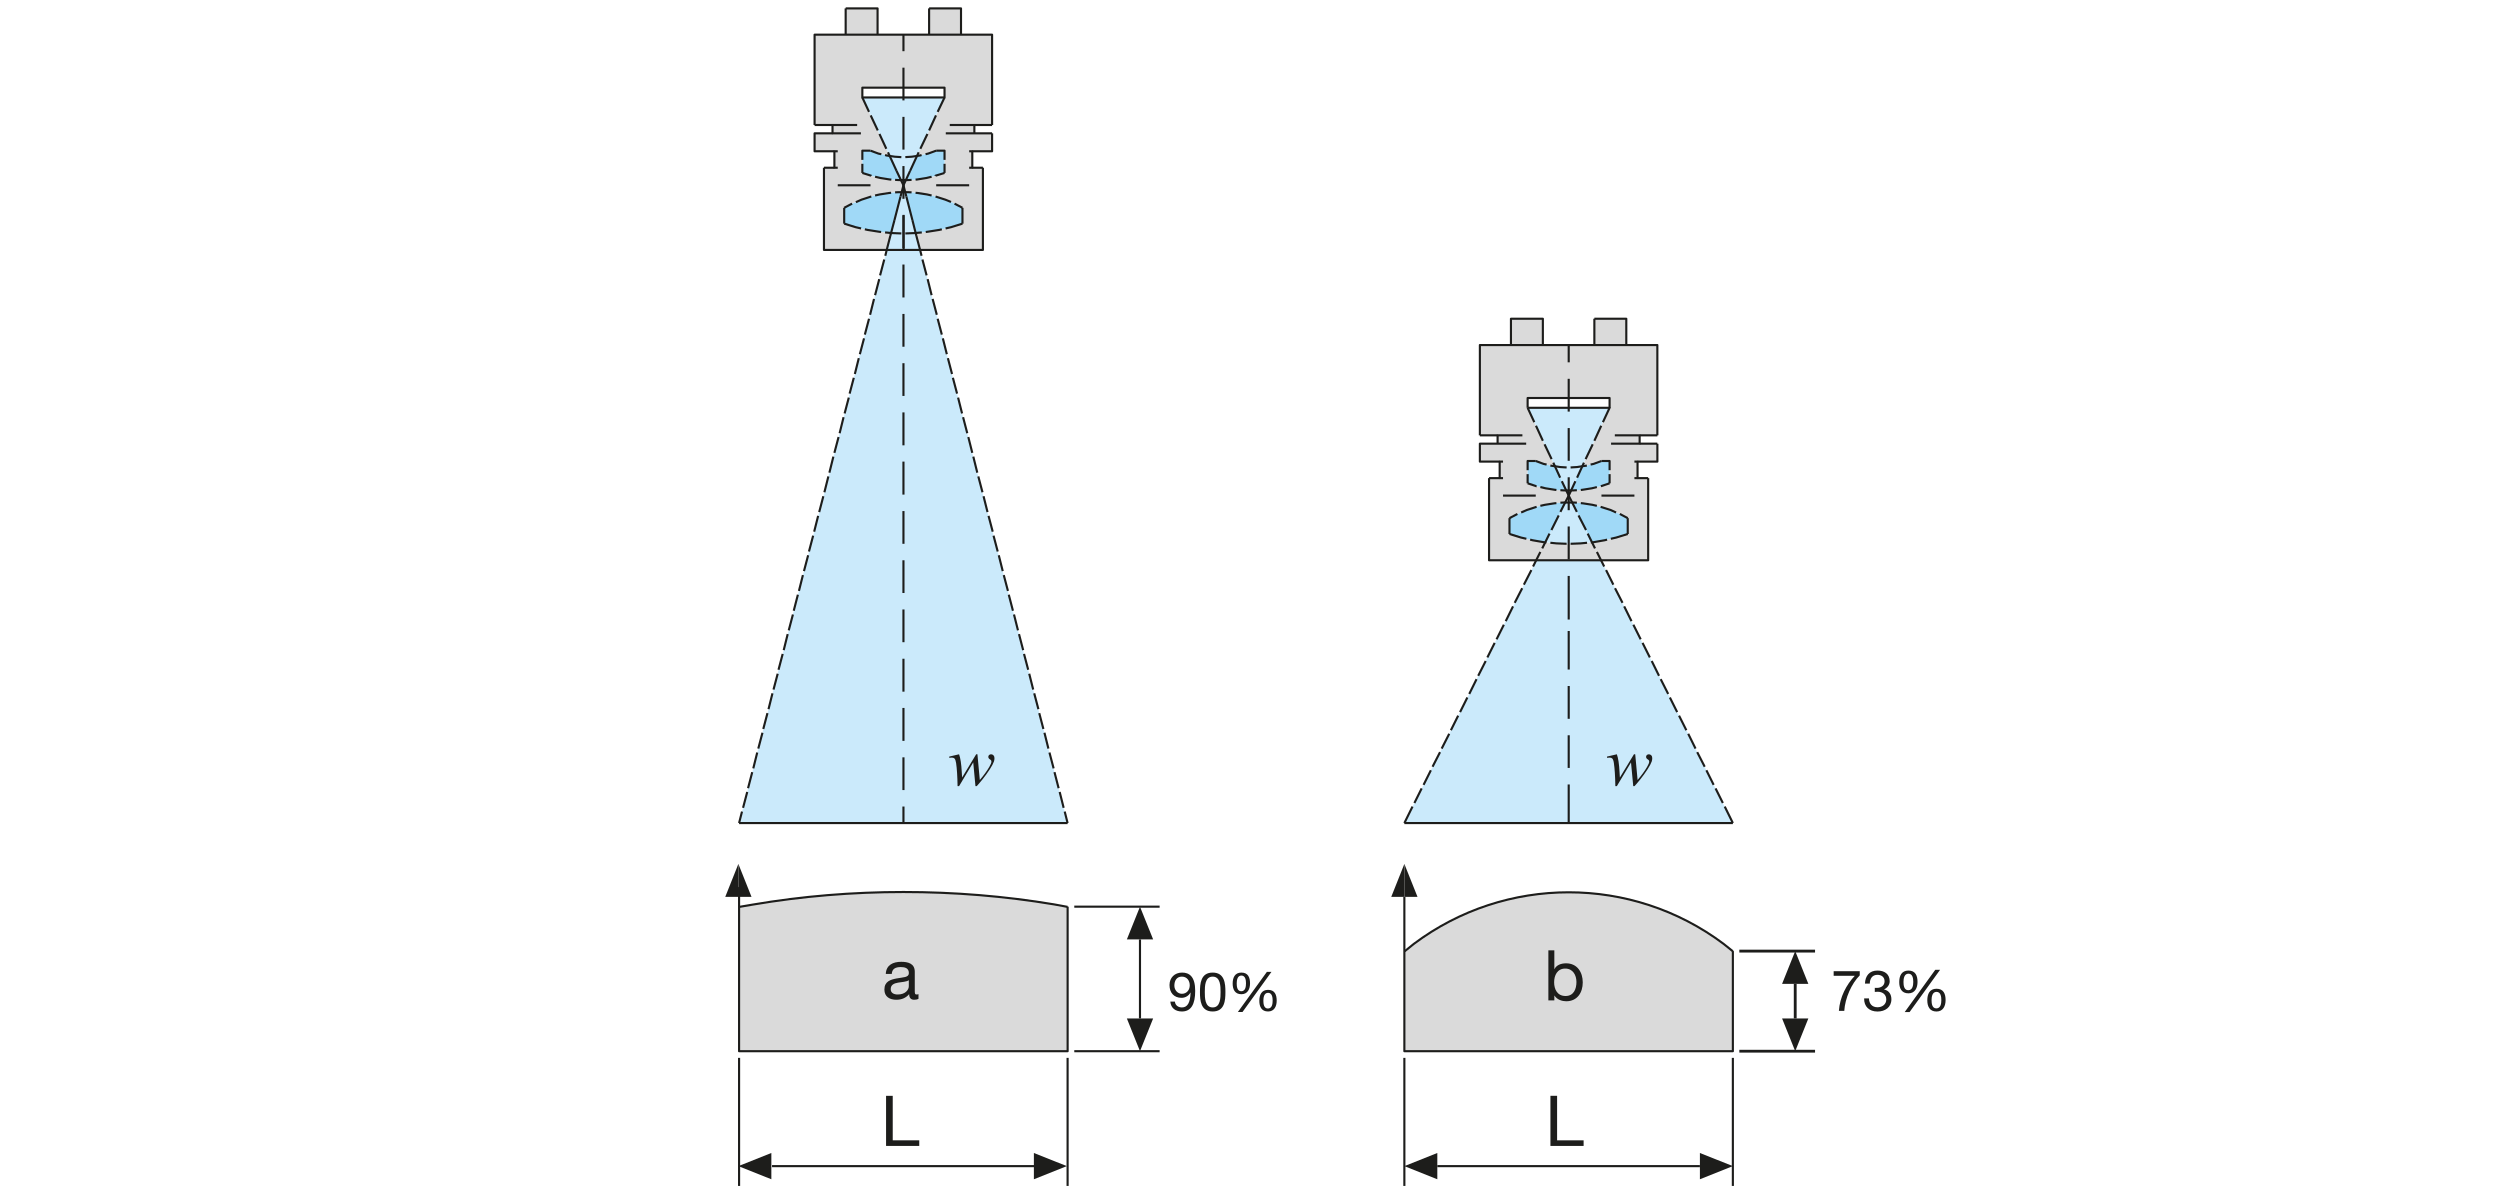 <?xml version="1.0" encoding="utf-8"?>
<!-- Generator: Adobe Illustrator 16.0.0, SVG Export Plug-In . SVG Version: 6.00 Build 0)  -->
<!DOCTYPE svg PUBLIC "-//W3C//DTD SVG 1.1//EN" "http://www.w3.org/Graphics/SVG/1.1/DTD/svg11.dtd">
<svg version="1.1" id="Ebene_2" xmlns="http://www.w3.org/2000/svg" xmlns:xlink="http://www.w3.org/1999/xlink" x="0px" y="0px"
	 width="880px" height="420px" viewBox="0 0 880 420" enable-background="new 0 0 880 420" xml:space="preserve">
<rect fill="#FFFFFF" width="880" height="420"/>
<g id="XMLID_1_">
	<g>
		<polygon fill="#1D1D1B" points="631.916,334.782 636.535,346.313 631.916,346.313 627.296,346.313 		"/>
		<polygon fill="#1D1D1B" points="636.535,358.503 631.916,370.022 627.296,358.503 631.916,358.503 		"/>
		<path fill="#DADADA" d="M609.966,334.862v35.16h-115.63v-35.16h0.08l3.3-2.649c32.279-24.16,76.66-24.16,108.95,0L609.966,334.862
			z"/>
		<polygon fill="#CBEAFB" points="552.186,289.713 494.336,289.713 497.205,283.912 497.865,282.662 500.426,277.522 
			501.096,276.272 503.666,271.133 504.256,269.893 506.896,264.753 507.476,263.503 510.126,258.293 510.716,257.043 
			513.275,251.913 513.945,250.663 516.506,245.522 517.176,244.272 519.745,239.063 520.325,237.882 522.966,232.672 
			523.556,231.422 526.126,226.292 526.785,225.042 529.355,219.902 530.016,218.652 532.586,213.442 533.176,212.192 
			535.815,207.053 536.405,205.803 539.046,200.663 539.636,199.413 540.735,197.212 563.565,197.212 564.676,199.413 
			565.336,200.663 567.896,205.803 568.485,207.053 571.126,212.192 571.716,213.442 574.285,218.652 574.945,219.902 
			577.516,225.042 578.176,226.292 580.745,231.422 581.405,232.672 583.976,237.882 584.565,239.063 587.205,244.272 
			587.796,245.522 590.365,250.663 591.025,251.913 593.596,257.043 594.256,258.293 596.825,263.503 597.416,264.753 
			600.056,269.893 600.646,271.133 603.205,276.272 603.876,277.522 606.445,282.662 607.105,283.912 609.966,289.713 		"/>
		<polygon fill="#1D1D1B" points="609.966,410.473 598.365,415.103 598.365,410.473 598.365,405.853 		"/>
		<path fill="#DADADA" d="M552.186,191.413h0.66l3.53-0.14l2.27-0.22l1.33-0.15h0.41h0.24l4.189-0.73l0.88-0.22l1.32-0.3l1.91-0.44
			l4.04-1.25v-5.58l-2.79-1.47l-1.32-0.51l-1.91-0.88l-3.229-1.03l-0.3-0.07l-1.32-0.37l-1.61-0.37l-3.31-0.51l-0.73-0.07
			l-1.39-0.15l-1.25-0.07h-0.4l-1.22-2.42l-1.25,2.42h-0.44l-1.239,0.07l-1.4,0.15l-0.729,0.07l-3.311,0.52l-1.61,0.36l-1.319,0.37
			l-0.29,0.07l-3.16,1.03l-1.99,0.88l-1.319,0.52l-2.79,1.46v5.58l4.04,1.25l1.909,0.44l1.32,0.29l0.88,0.23l4.19,0.73h0.24h0.42
			l1.39,0.15l2.2,0.22l3.529,0.14H552.186z M552.186,121.453h9.03h11.229h0.01h10.931v31.79h-6.23v2.93h6.23l0.01,0.01v6.31h-6.979
			v5.8h3.739v28.92h-16.59h-22.83h-16.59v-28.92h3.74v-5.8h-6.97v-6.32h6.239v-2.93h-6.239v-31.79h10.939h11.23H552.186z
			 M552.186,174.453l0.86-1.83h0.76l1.25-0.07l1.39-0.08l0.59-0.07l3.301-0.52l1.76-0.44l1.399-0.29l3.08-1.03v-3.23v-1.39v-3.23
			h-2.859l-2.79,1.03l-1.03,0.22l-1.32,0.36l-0.51,0.08l-1.09,0.15l0.57-1.25l0.59-1.25l2.5-5.22l0.58-1.24l2.42-5.29l0.59-1.25
			l2.35-5.06v-3.45h-14.39h-14.46v3.45l2.35,5.06l0.591,1.25l2.42,5.29l0.59,1.24l2.49,5.22l0.59,1.25l0.58,1.25l-1.091-0.15
			l-0.52-0.08l-1.32-0.36l-1.029-0.22l-2.79-1.03h-2.86v3.23v1.39v3.23l3.08,1.03h0.08l1.319,0.29l1.83,0.44l3.24,0.52l0.58,0.07
			l1.4,0.08l1.25,0.07h0.8L552.186,174.453z"/>
		<polygon fill="#A0D9F7" points="572.966,182.382 572.966,187.962 568.926,189.212 567.016,189.652 565.695,189.953 
			564.815,190.172 560.626,190.902 560.386,190.902 558.865,187.822 558.285,186.572 555.636,181.433 555.056,180.183 
			553.405,176.882 553.806,176.882 555.056,176.953 556.445,177.103 557.176,177.172 560.485,177.683 562.096,178.053 
			563.416,178.422 563.716,178.493 566.945,179.522 568.855,180.402 570.176,180.913 		"/>
		<polygon fill="#DADADA" points="572.455,112.203 572.455,121.453 572.445,121.453 561.216,121.453 561.216,112.203 		"/>
		<polygon fill="#A0D9F7" points="566.575,166.893 566.575,170.123 563.495,171.152 562.096,171.442 560.336,171.882 
			557.035,172.402 556.445,172.473 555.056,172.553 553.806,172.623 553.046,172.623 554.535,169.393 555.126,168.143 
			556.976,164.123 556.976,164.112 558.065,163.962 558.575,163.882 559.896,163.522 560.926,163.303 563.716,162.272 
			566.575,162.272 566.575,165.502 		"/>
		<rect x="552.186" y="140.103" fill="#FFFFFF" width="14.39" height="3.45"/>
		<polygon fill="#CBEAFB" points="552.186,143.553 566.575,143.553 564.226,148.612 563.636,149.862 561.216,155.152 
			560.636,156.393 558.136,161.612 557.546,162.862 556.976,164.112 556.976,164.123 555.126,168.143 554.535,169.393 
			553.046,172.623 552.186,172.623 551.306,172.623 549.766,169.393 549.176,168.143 547.336,164.123 547.336,164.112 
			546.756,162.862 546.166,161.612 543.676,156.393 543.086,155.152 540.666,149.862 540.075,148.612 537.726,143.553 		"/>
		<polygon fill="#CBEAFB" points="552.186,176.882 553.405,176.882 555.056,180.183 555.636,181.433 558.285,186.572 
			558.865,187.822 560.386,190.902 559.976,190.902 558.646,191.053 556.376,191.272 552.846,191.413 552.186,191.413 
			551.455,191.413 547.926,191.272 545.726,191.053 544.336,190.902 543.916,190.902 545.436,187.822 546.096,186.572 
			548.666,181.433 549.256,180.183 550.936,176.882 550.945,176.882 		"/>
		<rect x="537.726" y="140.103" fill="#FFFFFF" width="14.46" height="3.45"/>
		<polygon fill="#A0D9F7" points="549.766,169.393 551.306,172.623 550.506,172.623 549.256,172.553 547.855,172.473 
			547.275,172.402 544.035,171.882 542.205,171.442 540.886,171.152 540.806,171.152 537.726,170.123 537.726,166.893 
			537.726,165.502 537.726,162.272 540.586,162.272 543.376,163.303 544.405,163.522 545.726,163.882 546.245,163.962 
			547.336,164.112 547.336,164.123 549.176,168.143 		"/>
		<polygon fill="#A0D9F7" points="550.936,176.882 549.256,180.183 548.666,181.433 546.096,186.572 545.436,187.822 
			543.916,190.902 543.676,190.902 539.485,190.172 538.605,189.942 537.285,189.652 535.376,189.212 531.336,187.962 
			531.336,182.382 534.126,180.922 535.445,180.402 537.436,179.522 540.596,178.493 540.886,178.422 542.205,178.053 
			543.815,177.692 547.126,177.172 547.855,177.103 549.256,176.953 550.495,176.882 		"/>
		<rect x="531.855" y="112.203" fill="#DADADA" width="11.23" height="9.25"/>
		<polygon fill="#1D1D1B" points="505.936,410.473 505.936,415.103 494.336,410.473 505.936,405.853 		"/>
		<polygon fill="#1D1D1B" points="494.336,304.103 498.966,315.702 494.336,315.702 		"/>
		<polygon fill="#1D1D1B" points="494.336,304.103 494.336,315.702 489.716,315.702 		"/>
		<polygon fill="#1D1D1B" points="401.275,319.152 405.906,330.673 401.275,330.673 396.656,330.673 		"/>
		<polygon fill="#1D1D1B" points="405.906,358.503 401.275,370.022 396.656,358.503 401.275,358.503 		"/>
		<path fill="#DADADA" d="M375.806,319.223v50.8h-0.01h-115.64v-50.8h0.08l4.77-0.811c34.66-5.909,71.34-5.859,106.02-0.069
			l4.77,0.88H375.806z"/>
		<polygon fill="#CBEAFB" points="318.016,289.713 318.005,289.713 260.156,289.713 261.186,285.673 261.556,284.353 
			263.025,278.772 263.315,277.452 264.786,271.793 265.156,270.473 266.545,264.893 266.916,263.503 268.386,257.923 
			268.675,256.603 270.146,251.022 270.516,249.632 271.906,244.053 272.275,242.732 273.746,237.152 274.036,235.752 
			275.505,230.183 275.866,228.853 277.266,223.203 277.636,221.882 279.105,216.303 279.396,214.982 280.855,209.333 
			281.226,208.002 282.625,202.422 282.996,201.033 284.465,195.453 284.755,194.132 286.226,188.553 286.585,187.152 
			287.985,181.583 288.355,180.252 289.815,174.672 290.186,173.283 291.585,167.703 291.945,166.382 293.346,160.732 
			293.706,159.402 295.175,153.833 295.545,152.502 296.936,146.853 297.306,145.533 298.775,139.953 299.065,138.553 
			300.536,132.982 300.906,131.652 302.295,126.072 302.666,124.683 304.136,119.103 304.425,117.783 305.896,112.203 
			306.266,110.803 307.656,105.223 308.025,103.902 309.496,98.252 309.786,96.933 311.255,91.353 311.625,90.033 312.125,87.973 
			323.866,87.973 324.396,90.033 324.695,91.353 326.166,96.933 326.525,98.252 327.925,103.902 328.286,105.223 329.755,110.803 
			330.056,112.203 331.525,117.783 331.886,119.103 333.286,124.683 333.656,126.072 335.116,131.652 335.416,132.982 
			336.886,138.553 337.246,139.953 338.646,145.533 339.005,146.853 340.476,152.502 340.846,153.833 342.246,159.402 
			342.605,160.732 344.005,166.382 344.366,167.703 345.835,173.283 346.206,174.672 347.605,180.252 347.965,181.583 
			349.436,187.152 349.726,188.553 351.195,194.132 351.565,195.453 352.965,201.033 353.326,202.422 354.795,208.002 
			355.085,209.333 356.556,214.982 356.925,216.303 358.326,221.882 358.686,223.203 360.156,228.853 360.456,230.183 
			361.925,235.752 362.286,237.152 363.686,242.732 364.045,244.053 365.516,249.632 365.815,251.022 367.275,256.603 
			367.646,257.923 369.036,263.503 369.406,264.893 370.875,270.473 371.175,271.793 372.636,277.452 373.005,278.772 
			374.406,284.353 374.775,285.673 375.795,289.713 		"/>
		<polygon fill="#1D1D1B" points="363.925,410.473 363.925,405.853 375.525,410.473 363.925,415.103 		"/>
		<polygon fill="#DADADA" points="318.016,30.862 303.545,30.862 303.545,34.313 305.896,39.373 306.485,40.623 308.976,45.913 
			309.565,47.152 311.985,52.373 312.576,53.612 313.166,54.893 312.065,54.723 311.545,54.572 310.226,54.283 309.195,54.063 
			306.416,53.033 303.545,53.033 303.545,56.263 303.545,57.652 303.545,60.882 306.625,61.842 306.706,61.913 308.025,62.203 
			309.855,62.643 313.096,63.163 313.755,63.232 315.076,63.313 316.326,63.382 317.125,63.382 318.016,65.212 317.386,67.643 
			316.326,67.643 315.076,67.712 313.675,67.862 312.945,67.933 309.636,68.453 308.025,68.813 306.706,69.183 306.416,69.252 
			303.255,70.283 301.266,71.163 299.945,71.672 297.156,73.143 297.156,78.723 301.195,79.973 303.105,80.413 304.425,80.712 
			305.386,80.933 309.565,81.592 310.156,81.663 311.545,81.813 313.656,82.013 313.386,83.053 312.125,87.973 290.036,87.973 
			290.036,59.053 293.706,59.053 293.706,53.252 286.735,53.252 286.735,46.933 293.045,46.933 293.045,44.002 286.735,44.002 
			286.735,12.212 297.675,12.212 308.906,12.212 318.016,12.212 327.045,12.212 338.275,12.212 349.215,12.212 349.215,44.002 
			342.976,44.002 342.976,46.933 349.215,46.933 349.215,46.942 349.215,53.252 342.246,53.252 342.246,59.053 345.985,59.053 
			345.985,87.973 323.866,87.973 322.565,83.053 322.306,82.013 324.476,81.813 325.866,81.663 326.456,81.583 330.646,80.922 
			331.525,80.712 332.846,80.413 334.755,79.973 338.786,78.723 338.786,73.143 335.996,71.683 334.755,71.092 332.766,70.283 
			329.536,69.252 329.315,69.183 327.925,68.813 326.306,68.442 323.005,67.933 322.275,67.862 320.875,67.712 319.625,67.643 
			318.636,67.643 318.016,65.212 318.866,63.382 319.625,63.382 320.875,63.313 322.275,63.232 322.925,63.163 326.156,62.643 
			327.925,62.212 329.315,61.913 329.315,61.842 332.476,60.882 332.476,57.652 332.476,56.263 332.476,53.033 329.536,53.033 
			326.746,54.053 325.795,54.283 324.396,54.572 323.886,54.723 322.786,54.893 323.375,53.612 323.956,52.373 326.456,47.152 
			327.045,45.913 329.465,40.623 330.056,39.373 332.476,34.313 332.476,30.862 		"/>
		<polygon fill="#A0D9F7" points="338.786,73.143 338.786,78.723 334.755,79.973 332.846,80.413 331.525,80.712 330.646,80.922 
			326.456,81.583 325.866,81.663 324.476,81.813 322.306,82.013 321.166,77.473 319.036,69.183 318.636,67.643 319.625,67.643 
			320.875,67.712 322.275,67.862 323.005,67.933 326.306,68.442 327.925,68.813 329.315,69.183 329.536,69.252 332.766,70.283 
			334.755,71.092 335.996,71.683 		"/>
		<rect x="327.045" y="2.962" fill="#DADADA" width="11.23" height="9.25"/>
		<polygon fill="#A0D9F7" points="332.476,57.652 332.476,60.882 329.315,61.842 329.315,61.913 327.925,62.212 326.156,62.643 
			322.925,63.163 322.275,63.232 320.875,63.313 319.625,63.382 318.866,63.382 320.355,60.152 322.786,54.893 323.886,54.723 
			324.396,54.572 325.795,54.283 326.746,54.053 329.536,53.033 332.476,53.033 332.476,56.263 		"/>
		<polygon fill="#CBEAFB" points="318.016,63.382 317.125,63.382 315.585,60.152 313.166,54.893 312.576,53.612 311.985,52.373 
			309.565,47.152 308.976,45.913 306.485,40.623 305.896,39.373 303.545,34.313 318.016,34.313 332.476,34.313 330.056,39.373 
			329.465,40.623 327.045,45.913 326.456,47.152 323.956,52.373 323.375,53.612 322.786,54.893 320.355,60.152 318.866,63.382 		"/>
		<polygon fill="#CBEAFB" points="313.656,82.013 314.855,77.473 316.985,69.183 317.386,67.643 318.016,67.643 318.636,67.643 
			319.036,69.183 321.166,77.473 322.306,82.013 322.565,83.053 323.866,87.973 312.125,87.973 313.386,83.053 		"/>
		<polygon fill="#A0D9F7" points="317.386,67.643 316.985,69.183 314.855,77.473 313.656,82.013 311.545,81.813 310.156,81.663 
			309.565,81.592 305.386,80.933 304.425,80.712 303.105,80.413 301.195,79.973 297.156,78.723 297.156,73.143 299.945,71.672 
			301.266,71.163 303.255,70.283 306.416,69.252 306.706,69.183 308.025,68.813 309.636,68.453 312.945,67.933 313.675,67.862 
			315.076,67.712 316.326,67.643 		"/>
		<polygon fill="#A0D9F7" points="315.585,60.152 317.125,63.382 316.326,63.382 315.076,63.313 313.755,63.232 313.096,63.163 
			309.855,62.643 308.025,62.203 306.706,61.913 306.625,61.842 303.545,60.882 303.545,57.652 303.545,56.263 303.545,53.033 
			306.416,53.033 309.195,54.063 310.226,54.283 311.545,54.572 312.065,54.723 313.166,54.893 		"/>
		<rect x="297.675" y="2.962" fill="#DADADA" width="11.23" height="9.25"/>
		<polygon fill="#1D1D1B" points="271.516,410.473 271.516,415.103 260.156,410.572 260.156,410.473 260.156,410.372 
			271.516,405.853 		"/>
		<polygon fill="#1D1D1B" points="260.156,315.702 259.906,315.702 259.906,304.103 264.536,315.702 		"/>
		<polygon fill="#1D1D1B" points="260.156,410.473 260.156,410.572 259.916,410.473 260.156,410.372 		"/>
		<polygon fill="#1D1D1B" points="259.906,304.103 259.906,315.702 255.286,315.702 		"/>
	</g>
	<g>
		
			<line fill="none" stroke="#1D1D1B" stroke-width="0.75" stroke-linejoin="round" stroke-miterlimit="10" x1="318.016" y1="12.212" x2="318.016" y2="18.013"/>
		<polyline fill="none" stroke="#1D1D1B" stroke-width="0.75" stroke-linejoin="round" stroke-miterlimit="10" points="
			318.016,23.813 318.016,30.862 318.016,34.313 318.016,35.333 		"/>
		
			<line fill="none" stroke="#1D1D1B" stroke-width="0.75" stroke-linejoin="round" stroke-miterlimit="10" x1="318.016" y1="41.132" x2="318.016" y2="52.663"/>
		<polyline fill="none" stroke="#1D1D1B" stroke-width="0.75" stroke-linejoin="round" stroke-miterlimit="10" points="
			318.016,58.462 318.016,63.382 318.016,65.212 318.016,67.643 318.016,69.982 		"/>
		<polyline fill="none" stroke="#1D1D1B" stroke-width="0.75" stroke-linejoin="round" stroke-miterlimit="10" points="
			318.016,75.792 318.016,82.172 318.016,87.393 		"/>
		
			<line fill="none" stroke="#1D1D1B" stroke-width="0.75" stroke-linejoin="round" stroke-miterlimit="10" x1="318.016" y1="93.112" x2="318.016" y2="104.712"/>
		
			<line fill="none" stroke="#1D1D1B" stroke-width="0.75" stroke-linejoin="round" stroke-miterlimit="10" x1="318.016" y1="110.513" x2="318.016" y2="122.042"/>
		
			<line fill="none" stroke="#1D1D1B" stroke-width="0.75" stroke-linejoin="round" stroke-miterlimit="10" x1="318.016" y1="127.842" x2="318.016" y2="139.362"/>
		
			<line fill="none" stroke="#1D1D1B" stroke-width="0.75" stroke-linejoin="round" stroke-miterlimit="10" x1="318.016" y1="145.163" x2="318.016" y2="156.763"/>
		
			<line fill="none" stroke="#1D1D1B" stroke-width="0.75" stroke-linejoin="round" stroke-miterlimit="10" x1="318.016" y1="162.493" x2="318.016" y2="174.092"/>
		
			<line fill="none" stroke="#1D1D1B" stroke-width="0.75" stroke-linejoin="round" stroke-miterlimit="10" x1="318.016" y1="179.893" x2="318.016" y2="191.413"/>
		
			<line fill="none" stroke="#1D1D1B" stroke-width="0.75" stroke-linejoin="round" stroke-miterlimit="10" x1="318.016" y1="197.212" x2="318.016" y2="208.743"/>
		
			<line fill="none" stroke="#1D1D1B" stroke-width="0.75" stroke-linejoin="round" stroke-miterlimit="10" x1="318.016" y1="214.542" x2="318.016" y2="226.063"/>
		
			<line fill="none" stroke="#1D1D1B" stroke-width="0.75" stroke-linejoin="round" stroke-miterlimit="10" x1="318.016" y1="231.873" x2="318.016" y2="243.462"/>
		
			<line fill="none" stroke="#1D1D1B" stroke-width="0.75" stroke-linejoin="round" stroke-miterlimit="10" x1="318.016" y1="249.192" x2="318.016" y2="260.782"/>
		
			<line fill="none" stroke="#1D1D1B" stroke-width="0.75" stroke-linejoin="round" stroke-miterlimit="10" x1="318.016" y1="266.582" x2="318.016" y2="278.112"/>
		
			<line fill="none" stroke="#1D1D1B" stroke-width="0.75" stroke-linejoin="round" stroke-miterlimit="10" x1="318.016" y1="283.902" x2="318.016" y2="289.713"/>
		
			<line fill="none" stroke="#1D1D1B" stroke-width="0.75" stroke-linejoin="round" stroke-miterlimit="10" x1="260.156" y1="289.713" x2="261.186" y2="285.673"/>
		
			<line fill="none" stroke="#1D1D1B" stroke-width="0.75" stroke-linejoin="round" stroke-miterlimit="10" x1="261.556" y1="284.353" x2="263.025" y2="278.772"/>
		
			<line fill="none" stroke="#1D1D1B" stroke-width="0.75" stroke-linejoin="round" stroke-miterlimit="10" x1="263.315" y1="277.452" x2="264.786" y2="271.793"/>
		
			<line fill="none" stroke="#1D1D1B" stroke-width="0.75" stroke-linejoin="round" stroke-miterlimit="10" x1="265.156" y1="270.473" x2="266.545" y2="264.893"/>
		
			<line fill="none" stroke="#1D1D1B" stroke-width="0.75" stroke-linejoin="round" stroke-miterlimit="10" x1="266.916" y1="263.503" x2="268.386" y2="257.923"/>
		
			<line fill="none" stroke="#1D1D1B" stroke-width="0.75" stroke-linejoin="round" stroke-miterlimit="10" x1="268.675" y1="256.603" x2="270.146" y2="251.022"/>
		
			<line fill="none" stroke="#1D1D1B" stroke-width="0.75" stroke-linejoin="round" stroke-miterlimit="10" x1="270.516" y1="249.632" x2="271.906" y2="244.053"/>
		
			<line fill="none" stroke="#1D1D1B" stroke-width="0.75" stroke-linejoin="round" stroke-miterlimit="10" x1="272.275" y1="242.732" x2="273.746" y2="237.152"/>
		
			<line fill="none" stroke="#1D1D1B" stroke-width="0.75" stroke-linejoin="round" stroke-miterlimit="10" x1="274.036" y1="235.752" x2="275.505" y2="230.183"/>
		
			<line fill="none" stroke="#1D1D1B" stroke-width="0.75" stroke-linejoin="round" stroke-miterlimit="10" x1="275.866" y1="228.853" x2="277.266" y2="223.203"/>
		
			<line fill="none" stroke="#1D1D1B" stroke-width="0.75" stroke-linejoin="round" stroke-miterlimit="10" x1="277.636" y1="221.882" x2="279.105" y2="216.303"/>
		
			<line fill="none" stroke="#1D1D1B" stroke-width="0.75" stroke-linejoin="round" stroke-miterlimit="10" x1="279.396" y1="214.982" x2="280.855" y2="209.333"/>
		
			<line fill="none" stroke="#1D1D1B" stroke-width="0.75" stroke-linejoin="round" stroke-miterlimit="10" x1="281.226" y1="208.002" x2="282.625" y2="202.422"/>
		
			<line fill="none" stroke="#1D1D1B" stroke-width="0.75" stroke-linejoin="round" stroke-miterlimit="10" x1="282.996" y1="201.033" x2="284.465" y2="195.453"/>
		
			<line fill="none" stroke="#1D1D1B" stroke-width="0.75" stroke-linejoin="round" stroke-miterlimit="10" x1="284.755" y1="194.132" x2="286.226" y2="188.553"/>
		
			<line fill="none" stroke="#1D1D1B" stroke-width="0.75" stroke-linejoin="round" stroke-miterlimit="10" x1="286.585" y1="187.152" x2="287.985" y2="181.583"/>
		
			<line fill="none" stroke="#1D1D1B" stroke-width="0.75" stroke-linejoin="round" stroke-miterlimit="10" x1="288.355" y1="180.252" x2="289.815" y2="174.672"/>
		
			<line fill="none" stroke="#1D1D1B" stroke-width="0.75" stroke-linejoin="round" stroke-miterlimit="10" x1="290.186" y1="173.283" x2="291.585" y2="167.703"/>
		
			<line fill="none" stroke="#1D1D1B" stroke-width="0.75" stroke-linejoin="round" stroke-miterlimit="10" x1="291.945" y1="166.382" x2="293.346" y2="160.732"/>
		
			<line fill="none" stroke="#1D1D1B" stroke-width="0.75" stroke-linejoin="round" stroke-miterlimit="10" x1="293.706" y1="159.402" x2="295.175" y2="153.833"/>
		
			<line fill="none" stroke="#1D1D1B" stroke-width="0.75" stroke-linejoin="round" stroke-miterlimit="10" x1="295.545" y1="152.502" x2="296.936" y2="146.853"/>
		
			<line fill="none" stroke="#1D1D1B" stroke-width="0.75" stroke-linejoin="round" stroke-miterlimit="10" x1="297.306" y1="145.533" x2="298.775" y2="139.953"/>
		
			<line fill="none" stroke="#1D1D1B" stroke-width="0.75" stroke-linejoin="round" stroke-miterlimit="10" x1="299.065" y1="138.553" x2="300.536" y2="132.982"/>
		
			<line fill="none" stroke="#1D1D1B" stroke-width="0.75" stroke-linejoin="round" stroke-miterlimit="10" x1="300.906" y1="131.652" x2="302.295" y2="126.072"/>
		
			<line fill="none" stroke="#1D1D1B" stroke-width="0.75" stroke-linejoin="round" stroke-miterlimit="10" x1="302.666" y1="124.683" x2="304.136" y2="119.103"/>
		
			<line fill="none" stroke="#1D1D1B" stroke-width="0.75" stroke-linejoin="round" stroke-miterlimit="10" x1="304.425" y1="117.783" x2="305.896" y2="112.203"/>
		
			<line fill="none" stroke="#1D1D1B" stroke-width="0.75" stroke-linejoin="round" stroke-miterlimit="10" x1="306.266" y1="110.803" x2="307.656" y2="105.223"/>
		
			<line fill="none" stroke="#1D1D1B" stroke-width="0.75" stroke-linejoin="round" stroke-miterlimit="10" x1="308.025" y1="103.902" x2="309.496" y2="98.252"/>
		
			<line fill="none" stroke="#1D1D1B" stroke-width="0.75" stroke-linejoin="round" stroke-miterlimit="10" x1="309.786" y1="96.933" x2="311.255" y2="91.353"/>
		<polyline fill="none" stroke="#1D1D1B" stroke-width="0.75" stroke-linejoin="round" stroke-miterlimit="10" points="
			311.625,90.033 312.125,87.973 313.386,83.053 		"/>
		<polyline fill="none" stroke="#1D1D1B" stroke-width="0.75" stroke-linejoin="round" stroke-miterlimit="10" points="
			313.386,83.053 313.656,82.013 314.855,77.473 		"/>
		
			<line fill="none" stroke="#1D1D1B" stroke-width="0.75" stroke-linejoin="round" stroke-miterlimit="10" x1="314.855" y1="77.473" x2="316.985" y2="69.183"/>
		<polyline fill="none" stroke="#1D1D1B" stroke-width="0.75" stroke-linejoin="round" stroke-miterlimit="10" points="
			316.985,69.183 317.386,67.643 318.016,65.212 		"/>
		
			<line fill="none" stroke="#1D1D1B" stroke-width="0.75" stroke-linejoin="round" stroke-miterlimit="10" x1="375.795" y1="289.713" x2="374.775" y2="285.673"/>
		
			<line fill="none" stroke="#1D1D1B" stroke-width="0.75" stroke-linejoin="round" stroke-miterlimit="10" x1="374.406" y1="284.353" x2="373.005" y2="278.772"/>
		
			<line fill="none" stroke="#1D1D1B" stroke-width="0.75" stroke-linejoin="round" stroke-miterlimit="10" x1="372.636" y1="277.452" x2="371.175" y2="271.793"/>
		
			<line fill="none" stroke="#1D1D1B" stroke-width="0.75" stroke-linejoin="round" stroke-miterlimit="10" x1="370.875" y1="270.473" x2="369.406" y2="264.893"/>
		
			<line fill="none" stroke="#1D1D1B" stroke-width="0.75" stroke-linejoin="round" stroke-miterlimit="10" x1="369.036" y1="263.503" x2="367.646" y2="257.923"/>
		
			<line fill="none" stroke="#1D1D1B" stroke-width="0.75" stroke-linejoin="round" stroke-miterlimit="10" x1="367.275" y1="256.603" x2="365.815" y2="251.022"/>
		
			<line fill="none" stroke="#1D1D1B" stroke-width="0.75" stroke-linejoin="round" stroke-miterlimit="10" x1="365.516" y1="249.632" x2="364.045" y2="244.053"/>
		
			<line fill="none" stroke="#1D1D1B" stroke-width="0.75" stroke-linejoin="round" stroke-miterlimit="10" x1="363.686" y1="242.732" x2="362.286" y2="237.152"/>
		
			<line fill="none" stroke="#1D1D1B" stroke-width="0.75" stroke-linejoin="round" stroke-miterlimit="10" x1="361.925" y1="235.752" x2="360.456" y2="230.183"/>
		
			<line fill="none" stroke="#1D1D1B" stroke-width="0.75" stroke-linejoin="round" stroke-miterlimit="10" x1="360.156" y1="228.853" x2="358.686" y2="223.203"/>
		
			<line fill="none" stroke="#1D1D1B" stroke-width="0.75" stroke-linejoin="round" stroke-miterlimit="10" x1="358.326" y1="221.882" x2="356.925" y2="216.303"/>
		
			<line fill="none" stroke="#1D1D1B" stroke-width="0.75" stroke-linejoin="round" stroke-miterlimit="10" x1="356.556" y1="214.982" x2="355.085" y2="209.333"/>
		
			<line fill="none" stroke="#1D1D1B" stroke-width="0.75" stroke-linejoin="round" stroke-miterlimit="10" x1="354.795" y1="208.002" x2="353.326" y2="202.422"/>
		
			<line fill="none" stroke="#1D1D1B" stroke-width="0.75" stroke-linejoin="round" stroke-miterlimit="10" x1="352.965" y1="201.033" x2="351.565" y2="195.453"/>
		
			<line fill="none" stroke="#1D1D1B" stroke-width="0.75" stroke-linejoin="round" stroke-miterlimit="10" x1="351.195" y1="194.132" x2="349.726" y2="188.553"/>
		
			<line fill="none" stroke="#1D1D1B" stroke-width="0.75" stroke-linejoin="round" stroke-miterlimit="10" x1="349.436" y1="187.152" x2="347.965" y2="181.583"/>
		
			<line fill="none" stroke="#1D1D1B" stroke-width="0.75" stroke-linejoin="round" stroke-miterlimit="10" x1="347.605" y1="180.252" x2="346.206" y2="174.672"/>
		
			<line fill="none" stroke="#1D1D1B" stroke-width="0.75" stroke-linejoin="round" stroke-miterlimit="10" x1="345.835" y1="173.283" x2="344.366" y2="167.703"/>
		
			<line fill="none" stroke="#1D1D1B" stroke-width="0.75" stroke-linejoin="round" stroke-miterlimit="10" x1="344.005" y1="166.382" x2="342.605" y2="160.732"/>
		
			<line fill="none" stroke="#1D1D1B" stroke-width="0.75" stroke-linejoin="round" stroke-miterlimit="10" x1="342.246" y1="159.402" x2="340.846" y2="153.833"/>
		
			<line fill="none" stroke="#1D1D1B" stroke-width="0.75" stroke-linejoin="round" stroke-miterlimit="10" x1="340.476" y1="152.502" x2="339.005" y2="146.853"/>
		
			<line fill="none" stroke="#1D1D1B" stroke-width="0.75" stroke-linejoin="round" stroke-miterlimit="10" x1="338.646" y1="145.533" x2="337.246" y2="139.953"/>
		
			<line fill="none" stroke="#1D1D1B" stroke-width="0.75" stroke-linejoin="round" stroke-miterlimit="10" x1="336.886" y1="138.553" x2="335.416" y2="132.982"/>
		
			<line fill="none" stroke="#1D1D1B" stroke-width="0.75" stroke-linejoin="round" stroke-miterlimit="10" x1="335.116" y1="131.652" x2="333.656" y2="126.072"/>
		
			<line fill="none" stroke="#1D1D1B" stroke-width="0.75" stroke-linejoin="round" stroke-miterlimit="10" x1="333.286" y1="124.683" x2="331.886" y2="119.103"/>
		
			<line fill="none" stroke="#1D1D1B" stroke-width="0.75" stroke-linejoin="round" stroke-miterlimit="10" x1="331.525" y1="117.783" x2="330.056" y2="112.203"/>
		
			<line fill="none" stroke="#1D1D1B" stroke-width="0.75" stroke-linejoin="round" stroke-miterlimit="10" x1="329.755" y1="110.803" x2="328.286" y2="105.223"/>
		
			<line fill="none" stroke="#1D1D1B" stroke-width="0.75" stroke-linejoin="round" stroke-miterlimit="10" x1="327.925" y1="103.902" x2="326.525" y2="98.252"/>
		
			<line fill="none" stroke="#1D1D1B" stroke-width="0.75" stroke-linejoin="round" stroke-miterlimit="10" x1="326.166" y1="96.933" x2="324.695" y2="91.353"/>
		<polyline fill="none" stroke="#1D1D1B" stroke-width="0.75" stroke-linejoin="round" stroke-miterlimit="10" points="
			324.396,90.033 323.866,87.973 322.565,83.053 		"/>
		<polyline fill="none" stroke="#1D1D1B" stroke-width="0.75" stroke-linejoin="round" stroke-miterlimit="10" points="
			322.565,83.053 322.306,82.013 321.166,77.473 		"/>
		
			<line fill="none" stroke="#1D1D1B" stroke-width="0.75" stroke-linejoin="round" stroke-miterlimit="10" x1="321.166" y1="77.473" x2="319.036" y2="69.183"/>
		<polyline fill="none" stroke="#1D1D1B" stroke-width="0.75" stroke-linejoin="round" stroke-miterlimit="10" points="
			319.036,69.183 318.636,67.643 318.016,65.212 		"/>
		<polyline fill="none" stroke="#1D1D1B" stroke-width="0.75" stroke-linejoin="round" stroke-miterlimit="10" points="
			378.146,370.022 401.275,370.022 408.186,370.022 		"/>
		<polyline fill="none" stroke="#1D1D1B" stroke-width="0.75" stroke-linejoin="round" stroke-miterlimit="10" points="
			378.146,319.152 401.275,319.152 408.186,319.152 		"/>
		
			<line fill="none" stroke="#1D1D1B" stroke-width="0.75" stroke-linejoin="round" stroke-miterlimit="10" x1="401.275" y1="358.503" x2="401.275" y2="330.673"/>
		<polyline fill="none" stroke="#1D1D1B" stroke-width="0.75" stroke-linejoin="round" stroke-miterlimit="10" points="
			260.156,312.253 260.156,315.702 260.156,319.223 260.156,370.022 375.795,370.022 375.806,370.022 375.806,319.223 
			375.806,319.152 		"/>
		<polyline fill="none" stroke="#1D1D1B" stroke-width="0.75" stroke-linejoin="round" stroke-miterlimit="10" points="
			260.156,372.372 260.156,410.372 260.156,410.473 260.156,410.572 260.156,417.452 		"/>
		<polyline fill="none" stroke="#1D1D1B" stroke-width="0.75" stroke-linejoin="round" stroke-miterlimit="10" points="
			375.795,372.372 375.795,410.473 375.795,417.452 		"/>
		<polyline fill="none" stroke="#1D1D1B" stroke-width="0.75" stroke-linejoin="round" stroke-miterlimit="10" points="
			271.755,410.473 363.925,410.473 364.275,410.473 		"/>
		<path fill="none" stroke="#1D1D1B" stroke-width="0.75" stroke-linejoin="bevel" stroke-miterlimit="10" d="M375.795,319.223
			l-4.77-0.88c-34.68-5.79-71.36-5.84-106.02,0.069l-4.77,0.811"/>
		<polyline fill="none" stroke="#1D1D1B" stroke-width="0.75" stroke-linejoin="round" stroke-miterlimit="10" points="
			375.795,289.713 318.016,289.713 318.005,289.713 260.156,289.713 		"/>
		<polyline fill="none" stroke="#1D1D1B" stroke-width="0.75" stroke-linejoin="round" stroke-miterlimit="10" points="
			306.416,53.033 309.195,54.063 310.226,54.283 		"/>
		<polyline fill="none" stroke="#1D1D1B" stroke-width="0.75" stroke-linejoin="round" stroke-miterlimit="10" points="
			325.795,54.283 326.746,54.053 329.536,53.033 		"/>
		<polyline fill="none" stroke="#1D1D1B" stroke-width="0.75" stroke-linejoin="round" stroke-miterlimit="10" points="
			311.545,54.572 312.065,54.723 313.166,54.893 314.996,55.163 317.275,55.313 		"/>
		<polyline fill="none" stroke="#1D1D1B" stroke-width="0.75" stroke-linejoin="round" stroke-miterlimit="10" points="
			318.675,55.303 320.945,55.163 322.786,54.893 323.886,54.723 324.396,54.572 		"/>
		<polyline fill="none" stroke="#1D1D1B" stroke-width="0.75" stroke-linejoin="round" stroke-miterlimit="10" points="
			303.545,60.882 306.625,61.842 306.706,61.913 		"/>
		<polyline fill="none" stroke="#1D1D1B" stroke-width="0.75" stroke-linejoin="round" stroke-miterlimit="10" points="
			308.025,62.203 309.855,62.643 313.096,63.163 313.755,63.232 		"/>
		<polyline fill="none" stroke="#1D1D1B" stroke-width="0.75" stroke-linejoin="round" stroke-miterlimit="10" points="
			315.076,63.313 316.326,63.382 317.125,63.382 318.016,63.382 318.866,63.382 319.625,63.382 320.875,63.313 		"/>
		<polyline fill="none" stroke="#1D1D1B" stroke-width="0.75" stroke-linejoin="round" stroke-miterlimit="10" points="
			322.275,63.232 322.925,63.163 326.156,62.643 327.925,62.212 		"/>
		<polyline fill="none" stroke="#1D1D1B" stroke-width="0.75" stroke-linejoin="round" stroke-miterlimit="10" points="
			329.315,61.913 329.315,61.842 332.476,60.882 		"/>
		<polyline fill="none" stroke="#1D1D1B" stroke-width="0.75" stroke-linejoin="round" stroke-miterlimit="10" points="
			318.016,65.212 317.125,63.382 315.585,60.152 		"/>
		<polyline fill="none" stroke="#1D1D1B" stroke-width="0.75" stroke-linejoin="round" stroke-miterlimit="10" points="
			315.585,60.152 313.166,54.893 312.576,53.612 		"/>
		
			<line fill="none" stroke="#1D1D1B" stroke-width="0.75" stroke-linejoin="round" stroke-miterlimit="10" x1="311.985" y1="52.373" x2="309.565" y2="47.152"/>
		
			<line fill="none" stroke="#1D1D1B" stroke-width="0.75" stroke-linejoin="round" stroke-miterlimit="10" x1="308.976" y1="45.913" x2="306.485" y2="40.623"/>
		
			<line fill="none" stroke="#1D1D1B" stroke-width="0.75" stroke-linejoin="round" stroke-miterlimit="10" x1="305.896" y1="39.373" x2="303.545" y2="34.313"/>
		
			<line fill="none" stroke="#1D1D1B" stroke-width="0.75" stroke-linejoin="round" stroke-miterlimit="10" x1="338.786" y1="73.143" x2="335.996" y2="71.683"/>
		<polyline fill="none" stroke="#1D1D1B" stroke-width="0.75" stroke-linejoin="round" stroke-miterlimit="10" points="
			334.755,71.092 332.766,70.283 329.536,69.252 329.315,69.183 		"/>
		<polyline fill="none" stroke="#1D1D1B" stroke-width="0.75" stroke-linejoin="round" stroke-miterlimit="10" points="
			327.925,68.813 326.306,68.442 323.005,67.933 322.275,67.862 		"/>
		<polyline fill="none" stroke="#1D1D1B" stroke-width="0.75" stroke-linejoin="round" stroke-miterlimit="10" points="
			320.875,67.712 319.625,67.643 318.636,67.643 318.016,67.643 317.386,67.643 316.326,67.643 315.076,67.712 		"/>
		<polyline fill="none" stroke="#1D1D1B" stroke-width="0.75" stroke-linejoin="round" stroke-miterlimit="10" points="
			313.675,67.862 312.945,67.933 309.636,68.453 308.025,68.813 		"/>
		<polyline fill="none" stroke="#1D1D1B" stroke-width="0.75" stroke-linejoin="round" stroke-miterlimit="10" points="
			306.706,69.183 306.416,69.252 303.255,70.283 301.266,71.163 		"/>
		
			<line fill="none" stroke="#1D1D1B" stroke-width="0.75" stroke-linejoin="round" stroke-miterlimit="10" x1="299.945" y1="71.672" x2="297.156" y2="73.143"/>
		<polyline fill="none" stroke="#1D1D1B" stroke-width="0.75" stroke-linejoin="round" stroke-miterlimit="10" points="
			297.156,78.723 301.195,79.973 303.105,80.413 		"/>
		<polyline fill="none" stroke="#1D1D1B" stroke-width="0.75" stroke-linejoin="round" stroke-miterlimit="10" points="
			304.425,80.712 305.386,80.933 309.565,81.592 310.156,81.663 		"/>
		<polyline fill="none" stroke="#1D1D1B" stroke-width="0.75" stroke-linejoin="round" stroke-miterlimit="10" points="
			311.545,81.813 313.656,82.013 313.755,82.033 317.275,82.172 		"/>
		<polyline fill="none" stroke="#1D1D1B" stroke-width="0.75" stroke-linejoin="round" stroke-miterlimit="10" points="
			318.675,82.172 322.195,82.033 322.306,82.013 324.476,81.813 		"/>
		<polyline fill="none" stroke="#1D1D1B" stroke-width="0.75" stroke-linejoin="round" stroke-miterlimit="10" points="
			325.866,81.663 326.456,81.583 330.646,80.922 331.525,80.712 		"/>
		<polyline fill="none" stroke="#1D1D1B" stroke-width="0.75" stroke-linejoin="round" stroke-miterlimit="10" points="
			332.846,80.413 334.755,79.973 338.786,78.723 338.795,78.723 		"/>
		<polyline fill="none" stroke="#1D1D1B" stroke-width="0.75" stroke-linejoin="round" stroke-miterlimit="10" points="
			290.036,59.053 290.036,87.973 312.125,87.973 323.866,87.973 345.985,87.973 345.985,59.053 		"/>
		<polyline fill="none" stroke="#1D1D1B" stroke-width="0.75" stroke-linejoin="round" stroke-miterlimit="10" points="
			297.675,2.962 308.906,2.962 308.906,12.212 		"/>
		<polygon fill="none" stroke="#1D1D1B" stroke-width="0.75" stroke-linejoin="round" stroke-miterlimit="10" points="
			318.016,30.862 303.545,30.862 303.545,34.313 318.016,34.313 332.476,34.313 332.476,30.862 		"/>
		<polyline fill="none" stroke="#1D1D1B" stroke-width="0.75" stroke-linejoin="round" stroke-miterlimit="10" points="
			349.215,44.002 349.215,12.212 338.275,12.212 327.045,12.212 318.016,12.212 308.906,12.212 297.675,12.212 286.735,12.212 
			286.735,44.002 		"/>
		
			<line fill="none" stroke="#1D1D1B" stroke-width="0.75" stroke-linejoin="round" stroke-miterlimit="10" x1="297.156" y1="73.143" x2="297.156" y2="78.723"/>
		
			<line fill="none" stroke="#1D1D1B" stroke-width="0.75" stroke-linejoin="round" stroke-miterlimit="10" x1="293.045" y1="44.002" x2="286.735" y2="44.002"/>
		<polyline fill="none" stroke="#1D1D1B" stroke-width="0.75" stroke-linejoin="round" stroke-miterlimit="10" points="
			293.045,46.933 286.735,46.933 286.735,53.252 293.706,53.252 		"/>
		<polyline fill="none" stroke="#1D1D1B" stroke-width="0.75" stroke-linejoin="round" stroke-miterlimit="10" points="
			306.416,53.033 303.545,53.033 303.545,56.263 		"/>
		
			<line fill="none" stroke="#1D1D1B" stroke-width="0.75" stroke-linejoin="round" stroke-miterlimit="10" x1="303.545" y1="57.652" x2="303.545" y2="60.882"/>
		<polyline fill="none" stroke="#1D1D1B" stroke-width="0.75" stroke-linejoin="round" stroke-miterlimit="10" points="
			301.715,44.002 293.045,44.002 293.045,46.933 303.036,46.933 		"/>
		
			<line fill="none" stroke="#1D1D1B" stroke-width="0.75" stroke-linejoin="round" stroke-miterlimit="10" x1="306.416" y1="65.212" x2="294.886" y2="65.212"/>
		
			<line fill="none" stroke="#1D1D1B" stroke-width="0.75" stroke-linejoin="round" stroke-miterlimit="10" x1="293.706" y1="59.053" x2="290.036" y2="59.053"/>
		<polyline fill="none" stroke="#1D1D1B" stroke-width="0.75" stroke-linejoin="round" stroke-miterlimit="10" points="
			294.886,53.252 293.706,53.252 293.706,59.053 294.886,59.053 		"/>
		
			<line fill="none" stroke="#1D1D1B" stroke-width="0.75" stroke-linejoin="round" stroke-miterlimit="10" x1="297.675" y1="12.212" x2="297.675" y2="2.962"/>
		<polyline fill="none" stroke="#1D1D1B" stroke-width="0.75" stroke-linejoin="round" stroke-miterlimit="10" points="
			342.976,46.933 342.976,44.002 334.315,44.002 		"/>
		<polyline fill="none" stroke="#1D1D1B" stroke-width="0.75" stroke-linejoin="round" stroke-miterlimit="10" points="
			349.215,46.933 342.976,46.933 332.916,46.933 		"/>
		<polyline fill="none" stroke="#1D1D1B" stroke-width="0.75" stroke-linejoin="round" stroke-miterlimit="10" points="
			342.246,53.252 349.215,53.252 349.215,46.942 		"/>
		
			<line fill="none" stroke="#1D1D1B" stroke-width="0.75" stroke-linejoin="round" stroke-miterlimit="10" x1="345.985" y1="59.053" x2="342.246" y2="59.053"/>
		
			<line fill="none" stroke="#1D1D1B" stroke-width="0.75" stroke-linejoin="round" stroke-miterlimit="10" x1="338.786" y1="78.723" x2="338.786" y2="73.143"/>
		<polyline fill="none" stroke="#1D1D1B" stroke-width="0.75" stroke-linejoin="round" stroke-miterlimit="10" points="
			318.016,65.212 318.866,63.382 320.355,60.152 		"/>
		<polyline fill="none" stroke="#1D1D1B" stroke-width="0.75" stroke-linejoin="round" stroke-miterlimit="10" points="
			320.355,60.152 322.786,54.893 323.375,53.612 		"/>
		
			<line fill="none" stroke="#1D1D1B" stroke-width="0.75" stroke-linejoin="round" stroke-miterlimit="10" x1="323.956" y1="52.373" x2="326.456" y2="47.152"/>
		
			<line fill="none" stroke="#1D1D1B" stroke-width="0.75" stroke-linejoin="round" stroke-miterlimit="10" x1="327.045" y1="45.913" x2="329.465" y2="40.623"/>
		
			<line fill="none" stroke="#1D1D1B" stroke-width="0.75" stroke-linejoin="round" stroke-miterlimit="10" x1="330.056" y1="39.373" x2="332.476" y2="34.313"/>
		
			<line fill="none" stroke="#1D1D1B" stroke-width="0.75" stroke-linejoin="round" stroke-miterlimit="10" x1="332.476" y1="60.882" x2="332.476" y2="57.652"/>
		<polyline fill="none" stroke="#1D1D1B" stroke-width="0.75" stroke-linejoin="round" stroke-miterlimit="10" points="
			332.476,56.263 332.476,53.033 329.536,53.033 		"/>
		
			<line fill="none" stroke="#1D1D1B" stroke-width="0.75" stroke-linejoin="round" stroke-miterlimit="10" x1="329.536" y1="65.212" x2="341.146" y2="65.212"/>
		<polyline fill="none" stroke="#1D1D1B" stroke-width="0.75" stroke-linejoin="round" stroke-miterlimit="10" points="
			341.146,59.053 342.246,59.053 342.246,53.252 341.146,53.252 		"/>
		
			<line fill="none" stroke="#1D1D1B" stroke-width="0.75" stroke-linejoin="round" stroke-miterlimit="10" x1="342.976" y1="44.002" x2="349.215" y2="44.002"/>
		<polyline fill="none" stroke="#1D1D1B" stroke-width="0.75" stroke-linejoin="round" stroke-miterlimit="10" points="
			327.045,2.962 338.275,2.962 338.275,12.212 		"/>
		
			<line fill="none" stroke="#1D1D1B" stroke-width="0.75" stroke-linejoin="round" stroke-miterlimit="10" x1="327.045" y1="12.212" x2="327.045" y2="2.962"/>
		<polyline fill="none" stroke="#1D1D1B" stroke-width="0.75" stroke-linejoin="round" stroke-miterlimit="10" points="
			561.216,112.203 572.455,112.203 572.455,121.453 		"/>
		
			<line fill="none" stroke="#1D1D1B" stroke-width="0.75" stroke-linejoin="round" stroke-miterlimit="10" x1="561.216" y1="121.453" x2="561.216" y2="112.203"/>
		<polyline fill="none" stroke="#1D1D1B" stroke-width="0.75" stroke-linejoin="round" stroke-miterlimit="10" points="
			531.855,121.453 531.855,112.203 543.086,112.203 543.086,121.453 		"/>
		<polyline fill="none" stroke="#1D1D1B" stroke-width="0.75" stroke-linejoin="round" stroke-miterlimit="10" points="
			494.336,372.372 494.336,410.473 494.336,417.452 		"/>
		<polyline fill="none" stroke="#1D1D1B" stroke-width="0.75" stroke-linejoin="round" stroke-miterlimit="10" points="
			609.966,372.372 609.966,410.473 609.966,417.452 		"/>
		
			<line fill="none" stroke="#1D1D1B" stroke-width="0.75" stroke-linejoin="round" stroke-miterlimit="10" x1="505.936" y1="410.473" x2="598.365" y2="410.473"/>
		
			<line fill="none" stroke="#1D1D1B" stroke-width="0.75" stroke-linejoin="round" stroke-miterlimit="10" x1="566.575" y1="170.123" x2="566.575" y2="166.893"/>
		<polyline fill="none" stroke="#1D1D1B" stroke-width="0.75" stroke-linejoin="round" stroke-miterlimit="10" points="
			566.575,165.502 566.575,162.272 563.716,162.272 		"/>
		<polyline fill="none" stroke="#1D1D1B" stroke-width="0.75" stroke-linejoin="round" stroke-miterlimit="10" points="
			537.726,170.123 540.806,171.152 540.886,171.152 		"/>
		<polyline fill="none" stroke="#1D1D1B" stroke-width="0.75" stroke-linejoin="round" stroke-miterlimit="10" points="
			542.205,171.442 544.035,171.882 547.275,172.402 547.855,172.473 		"/>
		<polyline fill="none" stroke="#1D1D1B" stroke-width="0.75" stroke-linejoin="round" stroke-miterlimit="10" points="
			549.256,172.553 550.506,172.623 551.306,172.623 552.186,172.623 553.046,172.623 553.806,172.623 555.056,172.553 		"/>
		<polyline fill="none" stroke="#1D1D1B" stroke-width="0.75" stroke-linejoin="round" stroke-miterlimit="10" points="
			556.445,172.473 557.035,172.402 560.336,171.882 562.096,171.442 		"/>
		
			<line fill="none" stroke="#1D1D1B" stroke-width="0.75" stroke-linejoin="round" stroke-miterlimit="10" x1="563.495" y1="171.152" x2="566.575" y2="170.123"/>
		<polyline fill="none" stroke="#1D1D1B" stroke-width="0.75" stroke-linejoin="round" stroke-miterlimit="10" points="
			531.336,187.962 535.376,189.212 537.285,189.652 		"/>
		<polyline fill="none" stroke="#1D1D1B" stroke-width="0.75" stroke-linejoin="round" stroke-miterlimit="10" points="
			538.605,189.942 539.485,190.172 543.676,190.902 543.916,190.902 544.336,190.902 		"/>
		<polyline fill="none" stroke="#1D1D1B" stroke-width="0.75" stroke-linejoin="round" stroke-miterlimit="10" points="
			545.726,191.053 547.926,191.272 551.455,191.413 		"/>
		<polyline fill="none" stroke="#1D1D1B" stroke-width="0.75" stroke-linejoin="round" stroke-miterlimit="10" points="
			552.846,191.413 556.376,191.272 558.646,191.053 		"/>
		<polyline fill="none" stroke="#1D1D1B" stroke-width="0.75" stroke-linejoin="round" stroke-miterlimit="10" points="
			559.976,190.902 560.386,190.902 560.626,190.902 564.815,190.172 565.695,189.953 		"/>
		<polyline fill="none" stroke="#1D1D1B" stroke-width="0.75" stroke-linejoin="round" stroke-miterlimit="10" points="
			567.016,189.652 568.926,189.212 572.966,187.962 		"/>
		
			<line fill="none" stroke="#1D1D1B" stroke-width="0.75" stroke-linejoin="round" stroke-miterlimit="10" x1="572.966" y1="182.382" x2="570.176" y2="180.913"/>
		<polyline fill="none" stroke="#1D1D1B" stroke-width="0.75" stroke-linejoin="round" stroke-miterlimit="10" points="
			568.855,180.402 566.945,179.522 563.716,178.493 563.416,178.422 		"/>
		<polyline fill="none" stroke="#1D1D1B" stroke-width="0.75" stroke-linejoin="round" stroke-miterlimit="10" points="
			562.096,178.053 560.485,177.683 557.176,177.172 556.445,177.103 		"/>
		<polyline fill="none" stroke="#1D1D1B" stroke-width="0.75" stroke-linejoin="round" stroke-miterlimit="10" points="
			555.056,176.953 553.806,176.882 553.405,176.882 552.186,176.882 550.945,176.882 550.936,176.882 550.495,176.882 
			549.256,176.953 		"/>
		<polyline fill="none" stroke="#1D1D1B" stroke-width="0.75" stroke-linejoin="round" stroke-miterlimit="10" points="
			547.855,177.103 547.126,177.172 543.815,177.692 542.205,178.053 		"/>
		<polyline fill="none" stroke="#1D1D1B" stroke-width="0.75" stroke-linejoin="round" stroke-miterlimit="10" points="
			540.886,178.422 540.596,178.493 537.436,179.522 535.445,180.402 		"/>
		
			<line fill="none" stroke="#1D1D1B" stroke-width="0.75" stroke-linejoin="round" stroke-miterlimit="10" x1="534.126" y1="180.922" x2="531.336" y2="182.382"/>
		
			<line fill="none" stroke="#1D1D1B" stroke-width="0.75" stroke-linejoin="round" stroke-miterlimit="10" x1="563.716" y1="174.453" x2="575.315" y2="174.453"/>
		<polyline fill="none" stroke="#1D1D1B" stroke-width="0.75" stroke-linejoin="round" stroke-miterlimit="10" points="
			524.146,168.292 524.146,197.212 540.735,197.212 563.565,197.212 580.155,197.212 580.155,168.292 		"/>
		<polyline fill="none" stroke="#1D1D1B" stroke-width="0.75" stroke-linejoin="round" stroke-miterlimit="10" points="
			552.186,174.453 553.046,172.623 554.535,169.393 		"/>
		<polyline fill="none" stroke="#1D1D1B" stroke-width="0.75" stroke-linejoin="round" stroke-miterlimit="10" points="
			555.126,168.143 556.976,164.123 556.976,164.112 557.546,162.862 		"/>
		
			<line fill="none" stroke="#1D1D1B" stroke-width="0.75" stroke-linejoin="round" stroke-miterlimit="10" x1="558.136" y1="161.612" x2="560.636" y2="156.393"/>
		
			<line fill="none" stroke="#1D1D1B" stroke-width="0.75" stroke-linejoin="round" stroke-miterlimit="10" x1="561.216" y1="155.152" x2="563.636" y2="149.862"/>
		<polyline fill="none" stroke="#1D1D1B" stroke-width="0.75" stroke-linejoin="round" stroke-miterlimit="10" points="
			564.226,148.612 566.575,143.553 552.186,143.553 537.726,143.553 		"/>
		<polyline fill="none" stroke="#1D1D1B" stroke-width="0.75" stroke-linejoin="round" stroke-miterlimit="10" points="
			566.575,143.553 566.575,140.103 552.186,140.103 537.726,140.103 537.726,143.553 		"/>
		<polyline fill="none" stroke="#1D1D1B" stroke-width="0.75" stroke-linejoin="round" stroke-miterlimit="10" points="
			583.386,153.243 583.386,121.453 572.455,121.453 572.445,121.453 561.216,121.453 552.186,121.453 543.086,121.453 
			531.855,121.453 520.916,121.453 520.916,153.243 		"/>
		<polyline fill="none" stroke="#1D1D1B" stroke-width="0.75" stroke-linejoin="round" stroke-miterlimit="10" points="
			494.336,315.702 494.336,334.862 494.336,370.022 609.966,370.022 609.966,334.862 609.966,334.782 		"/>
		<path fill="none" stroke="#1D1D1B" stroke-width="0.75" stroke-linejoin="bevel" stroke-miterlimit="10" d="M609.966,334.862
			l-3.3-2.649c-32.29-24.16-76.671-24.16-108.95,0l-3.3,2.649"/>
		<polyline fill="none" stroke="#1D1D1B" stroke-width="0.75" stroke-linejoin="round" stroke-miterlimit="10" points="
			609.966,289.713 552.186,289.713 494.336,289.713 		"/>
		
			<line fill="none" stroke="#1D1D1B" stroke-width="0.75" stroke-linejoin="round" stroke-miterlimit="10" x1="609.966" y1="289.713" x2="607.105" y2="283.912"/>
		
			<line fill="none" stroke="#1D1D1B" stroke-width="0.75" stroke-linejoin="round" stroke-miterlimit="10" x1="606.445" y1="282.662" x2="603.876" y2="277.522"/>
		
			<line fill="none" stroke="#1D1D1B" stroke-width="0.75" stroke-linejoin="round" stroke-miterlimit="10" x1="603.205" y1="276.272" x2="600.646" y2="271.133"/>
		
			<line fill="none" stroke="#1D1D1B" stroke-width="0.75" stroke-linejoin="round" stroke-miterlimit="10" x1="600.056" y1="269.893" x2="597.416" y2="264.753"/>
		
			<line fill="none" stroke="#1D1D1B" stroke-width="0.75" stroke-linejoin="round" stroke-miterlimit="10" x1="596.825" y1="263.503" x2="594.256" y2="258.293"/>
		
			<line fill="none" stroke="#1D1D1B" stroke-width="0.75" stroke-linejoin="round" stroke-miterlimit="10" x1="593.596" y1="257.043" x2="591.025" y2="251.913"/>
		
			<line fill="none" stroke="#1D1D1B" stroke-width="0.75" stroke-linejoin="round" stroke-miterlimit="10" x1="590.365" y1="250.663" x2="587.796" y2="245.522"/>
		
			<line fill="none" stroke="#1D1D1B" stroke-width="0.75" stroke-linejoin="round" stroke-miterlimit="10" x1="587.205" y1="244.272" x2="584.565" y2="239.063"/>
		
			<line fill="none" stroke="#1D1D1B" stroke-width="0.75" stroke-linejoin="round" stroke-miterlimit="10" x1="583.976" y1="237.882" x2="581.405" y2="232.672"/>
		
			<line fill="none" stroke="#1D1D1B" stroke-width="0.75" stroke-linejoin="round" stroke-miterlimit="10" x1="580.745" y1="231.422" x2="578.176" y2="226.292"/>
		
			<line fill="none" stroke="#1D1D1B" stroke-width="0.75" stroke-linejoin="round" stroke-miterlimit="10" x1="577.516" y1="225.042" x2="574.945" y2="219.902"/>
		
			<line fill="none" stroke="#1D1D1B" stroke-width="0.75" stroke-linejoin="round" stroke-miterlimit="10" x1="574.285" y1="218.652" x2="571.716" y2="213.442"/>
		
			<line fill="none" stroke="#1D1D1B" stroke-width="0.75" stroke-linejoin="round" stroke-miterlimit="10" x1="571.126" y1="212.192" x2="568.485" y2="207.053"/>
		
			<line fill="none" stroke="#1D1D1B" stroke-width="0.75" stroke-linejoin="round" stroke-miterlimit="10" x1="567.896" y1="205.803" x2="565.336" y2="200.663"/>
		<polyline fill="none" stroke="#1D1D1B" stroke-width="0.75" stroke-linejoin="round" stroke-miterlimit="10" points="
			564.676,199.413 563.565,197.212 562.105,194.283 		"/>
		<polyline fill="none" stroke="#1D1D1B" stroke-width="0.75" stroke-linejoin="round" stroke-miterlimit="10" points="
			561.436,193.033 560.386,190.902 558.865,187.822 		"/>
		
			<line fill="none" stroke="#1D1D1B" stroke-width="0.75" stroke-linejoin="round" stroke-miterlimit="10" x1="558.285" y1="186.572" x2="555.636" y2="181.433"/>
		<polyline fill="none" stroke="#1D1D1B" stroke-width="0.75" stroke-linejoin="round" stroke-miterlimit="10" points="
			555.056,180.183 553.405,176.882 552.186,174.462 		"/>
		
			<line fill="none" stroke="#1D1D1B" stroke-width="0.75" stroke-linejoin="round" stroke-miterlimit="10" x1="552.186" y1="222.103" x2="552.186" y2="235.683"/>
		
			<line fill="none" stroke="#1D1D1B" stroke-width="0.75" stroke-linejoin="round" stroke-miterlimit="10" x1="552.186" y1="241.482" x2="552.186" y2="253.013"/>
		
			<line fill="none" stroke="#1D1D1B" stroke-width="0.75" stroke-linejoin="round" stroke-miterlimit="10" x1="552.186" y1="258.803" x2="552.186" y2="270.322"/>
		
			<line fill="none" stroke="#1D1D1B" stroke-width="0.75" stroke-linejoin="round" stroke-miterlimit="10" x1="552.186" y1="276.133" x2="552.186" y2="289.713"/>
		
			<line fill="none" stroke="#1D1D1B" stroke-width="0.75" stroke-linejoin="round" stroke-miterlimit="10" x1="494.336" y1="289.713" x2="497.205" y2="283.912"/>
		
			<line fill="none" stroke="#1D1D1B" stroke-width="0.75" stroke-linejoin="round" stroke-miterlimit="10" x1="497.865" y1="282.662" x2="500.426" y2="277.522"/>
		
			<line fill="none" stroke="#1D1D1B" stroke-width="0.75" stroke-linejoin="round" stroke-miterlimit="10" x1="501.096" y1="276.272" x2="503.666" y2="271.133"/>
		
			<line fill="none" stroke="#1D1D1B" stroke-width="0.75" stroke-linejoin="round" stroke-miterlimit="10" x1="504.256" y1="269.893" x2="506.896" y2="264.753"/>
		
			<line fill="none" stroke="#1D1D1B" stroke-width="0.75" stroke-linejoin="round" stroke-miterlimit="10" x1="507.476" y1="263.503" x2="510.126" y2="258.293"/>
		
			<line fill="none" stroke="#1D1D1B" stroke-width="0.75" stroke-linejoin="round" stroke-miterlimit="10" x1="510.716" y1="257.043" x2="513.275" y2="251.913"/>
		
			<line fill="none" stroke="#1D1D1B" stroke-width="0.75" stroke-linejoin="round" stroke-miterlimit="10" x1="513.945" y1="250.663" x2="516.506" y2="245.522"/>
		
			<line fill="none" stroke="#1D1D1B" stroke-width="0.75" stroke-linejoin="round" stroke-miterlimit="10" x1="517.176" y1="244.272" x2="519.745" y2="239.063"/>
		
			<line fill="none" stroke="#1D1D1B" stroke-width="0.75" stroke-linejoin="round" stroke-miterlimit="10" x1="520.325" y1="237.882" x2="522.966" y2="232.672"/>
		
			<line fill="none" stroke="#1D1D1B" stroke-width="0.75" stroke-linejoin="round" stroke-miterlimit="10" x1="523.556" y1="231.422" x2="526.126" y2="226.292"/>
		
			<line fill="none" stroke="#1D1D1B" stroke-width="0.75" stroke-linejoin="round" stroke-miterlimit="10" x1="526.785" y1="225.042" x2="529.355" y2="219.902"/>
		
			<line fill="none" stroke="#1D1D1B" stroke-width="0.75" stroke-linejoin="round" stroke-miterlimit="10" x1="530.016" y1="218.652" x2="532.586" y2="213.442"/>
		
			<line fill="none" stroke="#1D1D1B" stroke-width="0.75" stroke-linejoin="round" stroke-miterlimit="10" x1="533.176" y1="212.192" x2="535.815" y2="207.053"/>
		
			<line fill="none" stroke="#1D1D1B" stroke-width="0.75" stroke-linejoin="round" stroke-miterlimit="10" x1="536.405" y1="205.803" x2="539.046" y2="200.663"/>
		<polyline fill="none" stroke="#1D1D1B" stroke-width="0.75" stroke-linejoin="round" stroke-miterlimit="10" points="
			539.636,199.413 540.735,197.212 542.205,194.283 		"/>
		<polyline fill="none" stroke="#1D1D1B" stroke-width="0.75" stroke-linejoin="round" stroke-miterlimit="10" points="
			542.865,193.033 543.916,190.902 545.436,187.822 		"/>
		
			<line fill="none" stroke="#1D1D1B" stroke-width="0.75" stroke-linejoin="round" stroke-miterlimit="10" x1="546.096" y1="186.572" x2="548.666" y2="181.433"/>
		<polyline fill="none" stroke="#1D1D1B" stroke-width="0.75" stroke-linejoin="round" stroke-miterlimit="10" points="
			549.256,180.183 550.936,176.882 552.186,174.462 		"/>
		
			<line fill="none" stroke="#1D1D1B" stroke-width="0.75" stroke-linejoin="round" stroke-miterlimit="10" x1="540.586" y1="174.453" x2="529.065" y2="174.453"/>
		<polyline fill="none" stroke="#1D1D1B" stroke-width="0.75" stroke-linejoin="round" stroke-miterlimit="10" points="
			537.216,156.172 527.155,156.172 520.916,156.172 520.916,162.493 527.886,162.493 		"/>
		<polyline fill="none" stroke="#1D1D1B" stroke-width="0.75" stroke-linejoin="round" stroke-miterlimit="10" points="
			535.886,153.243 527.155,153.243 527.155,156.172 		"/>
		
			<line fill="none" stroke="#1D1D1B" stroke-width="0.75" stroke-linejoin="round" stroke-miterlimit="10" x1="527.886" y1="168.292" x2="524.146" y2="168.292"/>
		
			<line fill="none" stroke="#1D1D1B" stroke-width="0.75" stroke-linejoin="round" stroke-miterlimit="10" x1="527.155" y1="153.243" x2="520.916" y2="153.243"/>
		<polyline fill="none" stroke="#1D1D1B" stroke-width="0.75" stroke-linejoin="round" stroke-miterlimit="10" points="
			529.065,162.493 527.886,162.493 527.886,168.292 529.065,168.292 		"/>
		<polyline fill="none" stroke="#1D1D1B" stroke-width="0.75" stroke-linejoin="round" stroke-miterlimit="10" points="
			552.186,174.453 551.306,172.623 549.766,169.393 		"/>
		<polyline fill="none" stroke="#1D1D1B" stroke-width="0.75" stroke-linejoin="round" stroke-miterlimit="10" points="
			549.176,168.143 547.336,164.123 547.336,164.112 546.756,162.862 		"/>
		
			<line fill="none" stroke="#1D1D1B" stroke-width="0.75" stroke-linejoin="round" stroke-miterlimit="10" x1="546.166" y1="161.612" x2="543.676" y2="156.393"/>
		
			<line fill="none" stroke="#1D1D1B" stroke-width="0.75" stroke-linejoin="round" stroke-miterlimit="10" x1="543.086" y1="155.152" x2="540.666" y2="149.862"/>
		
			<line fill="none" stroke="#1D1D1B" stroke-width="0.75" stroke-linejoin="round" stroke-miterlimit="10" x1="540.075" y1="148.612" x2="537.726" y2="143.553"/>
		
			<line fill="none" stroke="#1D1D1B" stroke-width="0.75" stroke-linejoin="round" stroke-miterlimit="10" x1="552.186" y1="121.453" x2="552.186" y2="127.542"/>
		<polyline fill="none" stroke="#1D1D1B" stroke-width="0.75" stroke-linejoin="round" stroke-miterlimit="10" points="
			552.186,133.342 552.186,140.103 552.186,143.553 552.186,144.873 		"/>
		
			<line fill="none" stroke="#1D1D1B" stroke-width="0.75" stroke-linejoin="round" stroke-miterlimit="10" x1="552.186" y1="150.672" x2="552.186" y2="162.192"/>
		<polyline fill="none" stroke="#1D1D1B" stroke-width="0.75" stroke-linejoin="round" stroke-miterlimit="10" points="
			552.186,167.993 552.186,172.623 552.186,174.453 552.186,174.462 552.186,176.882 552.186,179.592 		"/>
		<polyline fill="none" stroke="#1D1D1B" stroke-width="0.75" stroke-linejoin="round" stroke-miterlimit="10" points="
			552.186,185.322 552.186,191.413 552.186,196.922 		"/>
		
			<line fill="none" stroke="#1D1D1B" stroke-width="0.75" stroke-linejoin="round" stroke-miterlimit="10" x1="552.186" y1="202.723" x2="552.186" y2="218.083"/>
		
			<line fill="none" stroke="#1D1D1B" stroke-width="0.75" stroke-linejoin="round" stroke-miterlimit="10" x1="531.336" y1="182.382" x2="531.336" y2="187.962"/>
		<polyline fill="none" stroke="#1D1D1B" stroke-width="0.75" stroke-linejoin="round" stroke-miterlimit="10" points="
			540.586,162.272 543.376,163.303 544.405,163.522 		"/>
		<polyline fill="none" stroke="#1D1D1B" stroke-width="0.75" stroke-linejoin="round" stroke-miterlimit="10" points="
			545.726,163.882 546.245,163.962 547.336,164.112 549.176,164.402 551.455,164.542 		"/>
		<polyline fill="none" stroke="#1D1D1B" stroke-width="0.75" stroke-linejoin="round" stroke-miterlimit="10" points="
			552.846,164.542 555.126,164.402 556.976,164.112 558.065,163.962 558.575,163.882 		"/>
		<polyline fill="none" stroke="#1D1D1B" stroke-width="0.75" stroke-linejoin="round" stroke-miterlimit="10" points="
			559.896,163.522 560.926,163.303 563.716,162.272 		"/>
		<polyline fill="none" stroke="#1D1D1B" stroke-width="0.75" stroke-linejoin="round" stroke-miterlimit="10" points="
			540.586,162.272 537.726,162.272 537.726,165.502 		"/>
		
			<line fill="none" stroke="#1D1D1B" stroke-width="0.75" stroke-linejoin="round" stroke-miterlimit="10" x1="537.726" y1="166.893" x2="537.726" y2="170.123"/>
		<polyline fill="none" stroke="#1D1D1B" stroke-linejoin="round" stroke-miterlimit="10" points="612.245,370.022 631.916,370.022 
			638.896,370.022 		"/>
		<polyline fill="none" stroke="#1D1D1B" stroke-linejoin="round" stroke-miterlimit="10" points="612.245,334.782 631.916,334.782 
			638.896,334.782 		"/>
		
			<line fill="none" stroke="#1D1D1B" stroke-linejoin="round" stroke-miterlimit="10" x1="631.916" y1="358.503" x2="631.916" y2="346.313"/>
		
			<line fill="none" stroke="#1D1D1B" stroke-width="0.75" stroke-linejoin="round" stroke-miterlimit="10" x1="572.966" y1="187.962" x2="572.966" y2="182.382"/>
		<polyline fill="none" stroke="#1D1D1B" stroke-width="0.75" stroke-linejoin="round" stroke-miterlimit="10" points="
			576.416,162.493 583.396,162.493 583.396,156.183 		"/>
		<polyline fill="none" stroke="#1D1D1B" stroke-width="0.75" stroke-linejoin="round" stroke-miterlimit="10" points="
			577.155,153.243 583.386,153.243 583.396,153.243 		"/>
		
			<line fill="none" stroke="#1D1D1B" stroke-width="0.75" stroke-linejoin="round" stroke-miterlimit="10" x1="583.386" y1="156.172" x2="577.155" y2="156.172"/>
		
			<line fill="none" stroke="#1D1D1B" stroke-width="0.75" stroke-linejoin="round" stroke-miterlimit="10" x1="580.155" y1="168.292" x2="576.416" y2="168.292"/>
		<polyline fill="none" stroke="#1D1D1B" stroke-width="0.75" stroke-linejoin="round" stroke-miterlimit="10" points="
			567.096,156.172 577.146,156.172 577.155,156.172 577.155,153.243 568.416,153.243 		"/>
		<polyline fill="none" stroke="#1D1D1B" stroke-width="0.75" stroke-linejoin="round" stroke-miterlimit="10" points="
			575.315,168.292 576.416,168.292 576.416,162.493 575.315,162.493 		"/>
		
			<line fill="none" stroke="#1D1D1B" stroke-width="0.75" stroke-linejoin="round" x1="318.065" y1="75.643" x2="318.065" y2="87.842"/>
	</g>
</g>
<g>
	<path fill="#1D1D1B" d="M413.567,352.568c0.113,1.311,1.178,2.051,2.47,2.051c1.976,0,2.944-1.729,3.039-5.205l-0.038-0.038
		c-0.607,1.141-1.805,1.862-3.115,1.862c-2.735,0-4.256-1.843-4.256-4.503c0-2.603,1.824-4.388,4.427-4.388
		c2.508,0,4.616,1.349,4.616,6.439c0,4.654-1.405,7.257-4.673,7.257c-2.261,0-3.876-1.158-4.085-3.476H413.567z M416.017,343.772
		c-1.919,0-2.641,1.538-2.641,3.191c0,1.481,1.102,2.85,2.66,2.85c1.69,0,2.754-1.368,2.754-2.964
		C418.791,345.197,417.822,343.772,416.017,343.772z"/>
	<path fill="#1D1D1B" d="M426.866,342.348c4.218,0,4.483,3.875,4.483,6.857c0,2.964-0.266,6.839-4.483,6.839
		s-4.483-3.875-4.483-6.839C422.383,346.223,422.648,342.348,426.866,342.348z M426.866,354.619c2.755,0,2.773-3.419,2.773-5.433
		c0-1.995-0.019-5.414-2.773-5.414s-2.773,3.419-2.773,5.414C424.093,351.2,424.111,354.619,426.866,354.619z"/>
	<path fill="#1D1D1B" d="M436.974,342.348c2.355,0,3.04,1.729,3.04,3.799c0,1.976-0.836,3.818-3.04,3.818
		c-2.299,0-3.077-1.709-3.077-3.761C433.896,344.171,434.637,342.348,436.974,342.348z M436.917,348.921
		c1.443,0,1.672-1.597,1.672-2.774c0-1.12-0.19-2.754-1.615-2.754c-1.405,0-1.652,1.634-1.652,2.773
		C435.321,347.268,435.492,348.921,436.917,348.921z M445.94,342.101h1.614l-10.201,14.134h-1.634L445.94,342.101z M446.358,348.427
		c2.355,0,3.039,1.729,3.039,3.799c0,1.976-0.836,3.818-3.039,3.818c-2.299,0-3.077-1.709-3.077-3.761
		C443.281,350.25,444.021,348.427,446.358,348.427z M446.302,355c1.443,0,1.671-1.597,1.671-2.774c0-1.12-0.189-2.754-1.614-2.754
		c-1.406,0-1.652,1.634-1.652,2.773C444.706,353.347,444.877,355,446.302,355z"/>
</g>
<g>
	<path fill="#1D1D1B" d="M654.629,343.335c-2.861,2.841-5.182,8.041-5.441,12.482h-1.9c0.32-4.801,2.62-9.182,5.601-12.343h-7.441
		v-1.601h9.183V343.335z"/>
	<path fill="#1D1D1B" d="M659.928,347.716c0.26,0.02,0.5,0.02,0.74,0.02c1.439,0,2.7-0.78,2.7-2.32c0-1.48-1.08-2.28-2.521-2.28
		c-1.86,0-2.661,1.42-2.681,3.08h-1.7c0.1-2.7,1.54-4.58,4.381-4.58c2.46,0,4.321,1.18,4.321,3.801c0,1.24-0.881,2.32-1.961,2.82
		v0.04c1.721,0.38,2.561,1.74,2.561,3.44c0,2.841-2.221,4.321-4.881,4.321c-2.881,0-4.781-1.7-4.721-4.621h1.7
		c0.06,1.84,1.08,3.12,3.021,3.12c1.66,0,3.08-1.02,3.08-2.74c0-1.78-1.34-2.721-3.021-2.721c-0.34,0-0.7,0.021-1.02,0.061V347.716z
		"/>
	<path fill="#1D1D1B" d="M671.768,341.635c2.48,0,3.201,1.82,3.201,4c0,2.081-0.881,4.021-3.201,4.021
		c-2.421,0-3.24-1.801-3.24-3.961C668.527,343.555,669.307,341.635,671.768,341.635z M671.708,348.556c1.52,0,1.76-1.681,1.76-2.921
		c0-1.18-0.2-2.9-1.7-2.9c-1.48,0-1.74,1.721-1.74,2.921C670.027,346.815,670.207,348.556,671.708,348.556z M681.21,341.374h1.7
		l-10.742,14.884h-1.721L681.21,341.374z M681.649,348.036c2.48,0,3.201,1.82,3.201,4c0,2.081-0.881,4.021-3.201,4.021
		c-2.42,0-3.24-1.801-3.24-3.961C678.409,349.956,679.189,348.036,681.649,348.036z M681.59,354.957c1.521,0,1.76-1.681,1.76-2.921
		c0-1.18-0.199-2.9-1.7-2.9c-1.48,0-1.74,1.721-1.74,2.921C679.909,353.217,680.09,354.957,681.59,354.957z"/>
</g>
<g>
	<path fill="#1D1D1B" d="M575.598,265.513l0.831,9.044c1.399-1.64,2.518-3.179,3.354-4.618c0.49-0.844,0.735-1.455,0.735-1.833
		c0-0.177-0.041-0.334-0.121-0.47c-0.031-0.074-0.158-0.179-0.38-0.32c-0.222-0.141-0.375-0.285-0.464-0.434
		s-0.134-0.308-0.134-0.478c0-0.249,0.093-0.46,0.278-0.633c0.186-0.172,0.423-0.259,0.712-0.259c0.329,0,0.608,0.122,0.838,0.367
		c0.229,0.246,0.343,0.572,0.343,0.983c0,0.418-0.06,0.808-0.18,1.17c-0.241,0.691-0.711,1.584-1.412,2.677
		c-0.852,1.311-1.73,2.526-2.635,3.649c-0.904,1.121-1.577,1.906-2.02,2.357h-0.446l-0.785-8.346l-4.98,8.346h-0.53
		c-0.056-3.433-0.229-6.144-0.52-8.129c-0.119-0.828-0.321-1.371-0.602-1.628c-0.202-0.186-0.508-0.277-0.917-0.277
		c-0.233,0-0.53,0.023-0.894,0.072v-0.435l3.462-0.808c0.482,1.342,0.796,3.405,0.941,6.187c0.048,1.054,0.089,1.717,0.12,1.989
		l4.958-8.176H575.598z"/>
</g>
<g>
	<path fill="#1D1D1B" d="M344.057,265.513l0.833,9.044c1.399-1.64,2.517-3.179,3.352-4.618c0.491-0.844,0.736-1.455,0.736-1.833
		c0-0.177-0.04-0.334-0.12-0.47c-0.032-0.074-0.159-0.179-0.38-0.32c-0.222-0.141-0.376-0.285-0.465-0.434s-0.132-0.308-0.132-0.478
		c0-0.249,0.092-0.46,0.276-0.633c0.186-0.172,0.422-0.259,0.711-0.259c0.33,0,0.609,0.122,0.84,0.367
		c0.229,0.246,0.344,0.572,0.344,0.983c0,0.418-0.061,0.808-0.182,1.17c-0.241,0.691-0.712,1.584-1.41,2.677
		c-0.854,1.311-1.731,2.526-2.636,3.649c-0.905,1.121-1.578,1.906-2.021,2.357h-0.445l-0.783-8.346l-4.981,8.346h-0.531
		c-0.056-3.433-0.229-6.144-0.518-8.129c-0.122-0.828-0.322-1.371-0.604-1.628c-0.2-0.186-0.505-0.277-0.916-0.277
		c-0.232,0-0.531,0.023-0.892,0.072v-0.435l3.461-0.808c0.482,1.342,0.796,3.405,0.94,6.187c0.049,1.054,0.089,1.717,0.121,1.989
		l4.956-8.176H344.057z"/>
</g>
<g>
	<path fill="#1D1D1B" d="M311.896,385.733h2.346v15.659h9.336v1.975h-11.682V385.733z"/>
</g>
<g>
	<path fill="#1D1D1B" d="M323.309,351.571c-0.37,0.223-0.84,0.346-1.507,0.346c-1.087,0-1.778-0.592-1.778-1.976
		c-1.16,1.358-2.717,1.976-4.494,1.976c-2.322,0-4.224-1.037-4.224-3.58c0-2.89,2.149-3.508,4.322-3.927
		c2.321-0.444,4.296-0.297,4.296-1.878c0-1.827-1.505-2.124-2.84-2.124c-1.777,0-3.086,0.544-3.185,2.421h-2.101
		c0.125-3.161,2.568-4.272,5.41-4.272c2.296,0,4.791,0.519,4.791,3.507v6.569c0,0.987,0,1.432,0.666,1.432
		c0.173,0,0.371-0.024,0.643-0.123V351.571z M319.9,345.027c-0.815,0.593-2.396,0.616-3.804,0.864
		c-1.383,0.246-2.568,0.74-2.568,2.297c0,1.382,1.186,1.876,2.469,1.876c2.767,0,3.903-1.728,3.903-2.89V345.027z"/>
</g>
<g>
	<path fill="#1D1D1B" d="M545.75,385.733h2.347v15.659h9.336v1.975H545.75V385.733z"/>
</g>
<g>
	<path fill="#1D1D1B" d="M545.027,334.515h2.1v6.594h0.05c0.69-1.406,2.32-2.024,4.075-2.024c3.927,0,5.877,3.111,5.877,6.718
		c0,3.605-1.926,6.643-5.829,6.643c-1.309,0-3.185-0.494-4.123-2h-0.05v1.704h-2.1V334.515z M550.955,340.936
		c-2.816,0-3.901,2.421-3.901,4.816c0,2.52,1.135,4.84,4.024,4.84c2.865,0,3.829-2.443,3.829-4.938
		C554.907,343.258,553.672,340.936,550.955,340.936z"/>
</g>
</svg>
